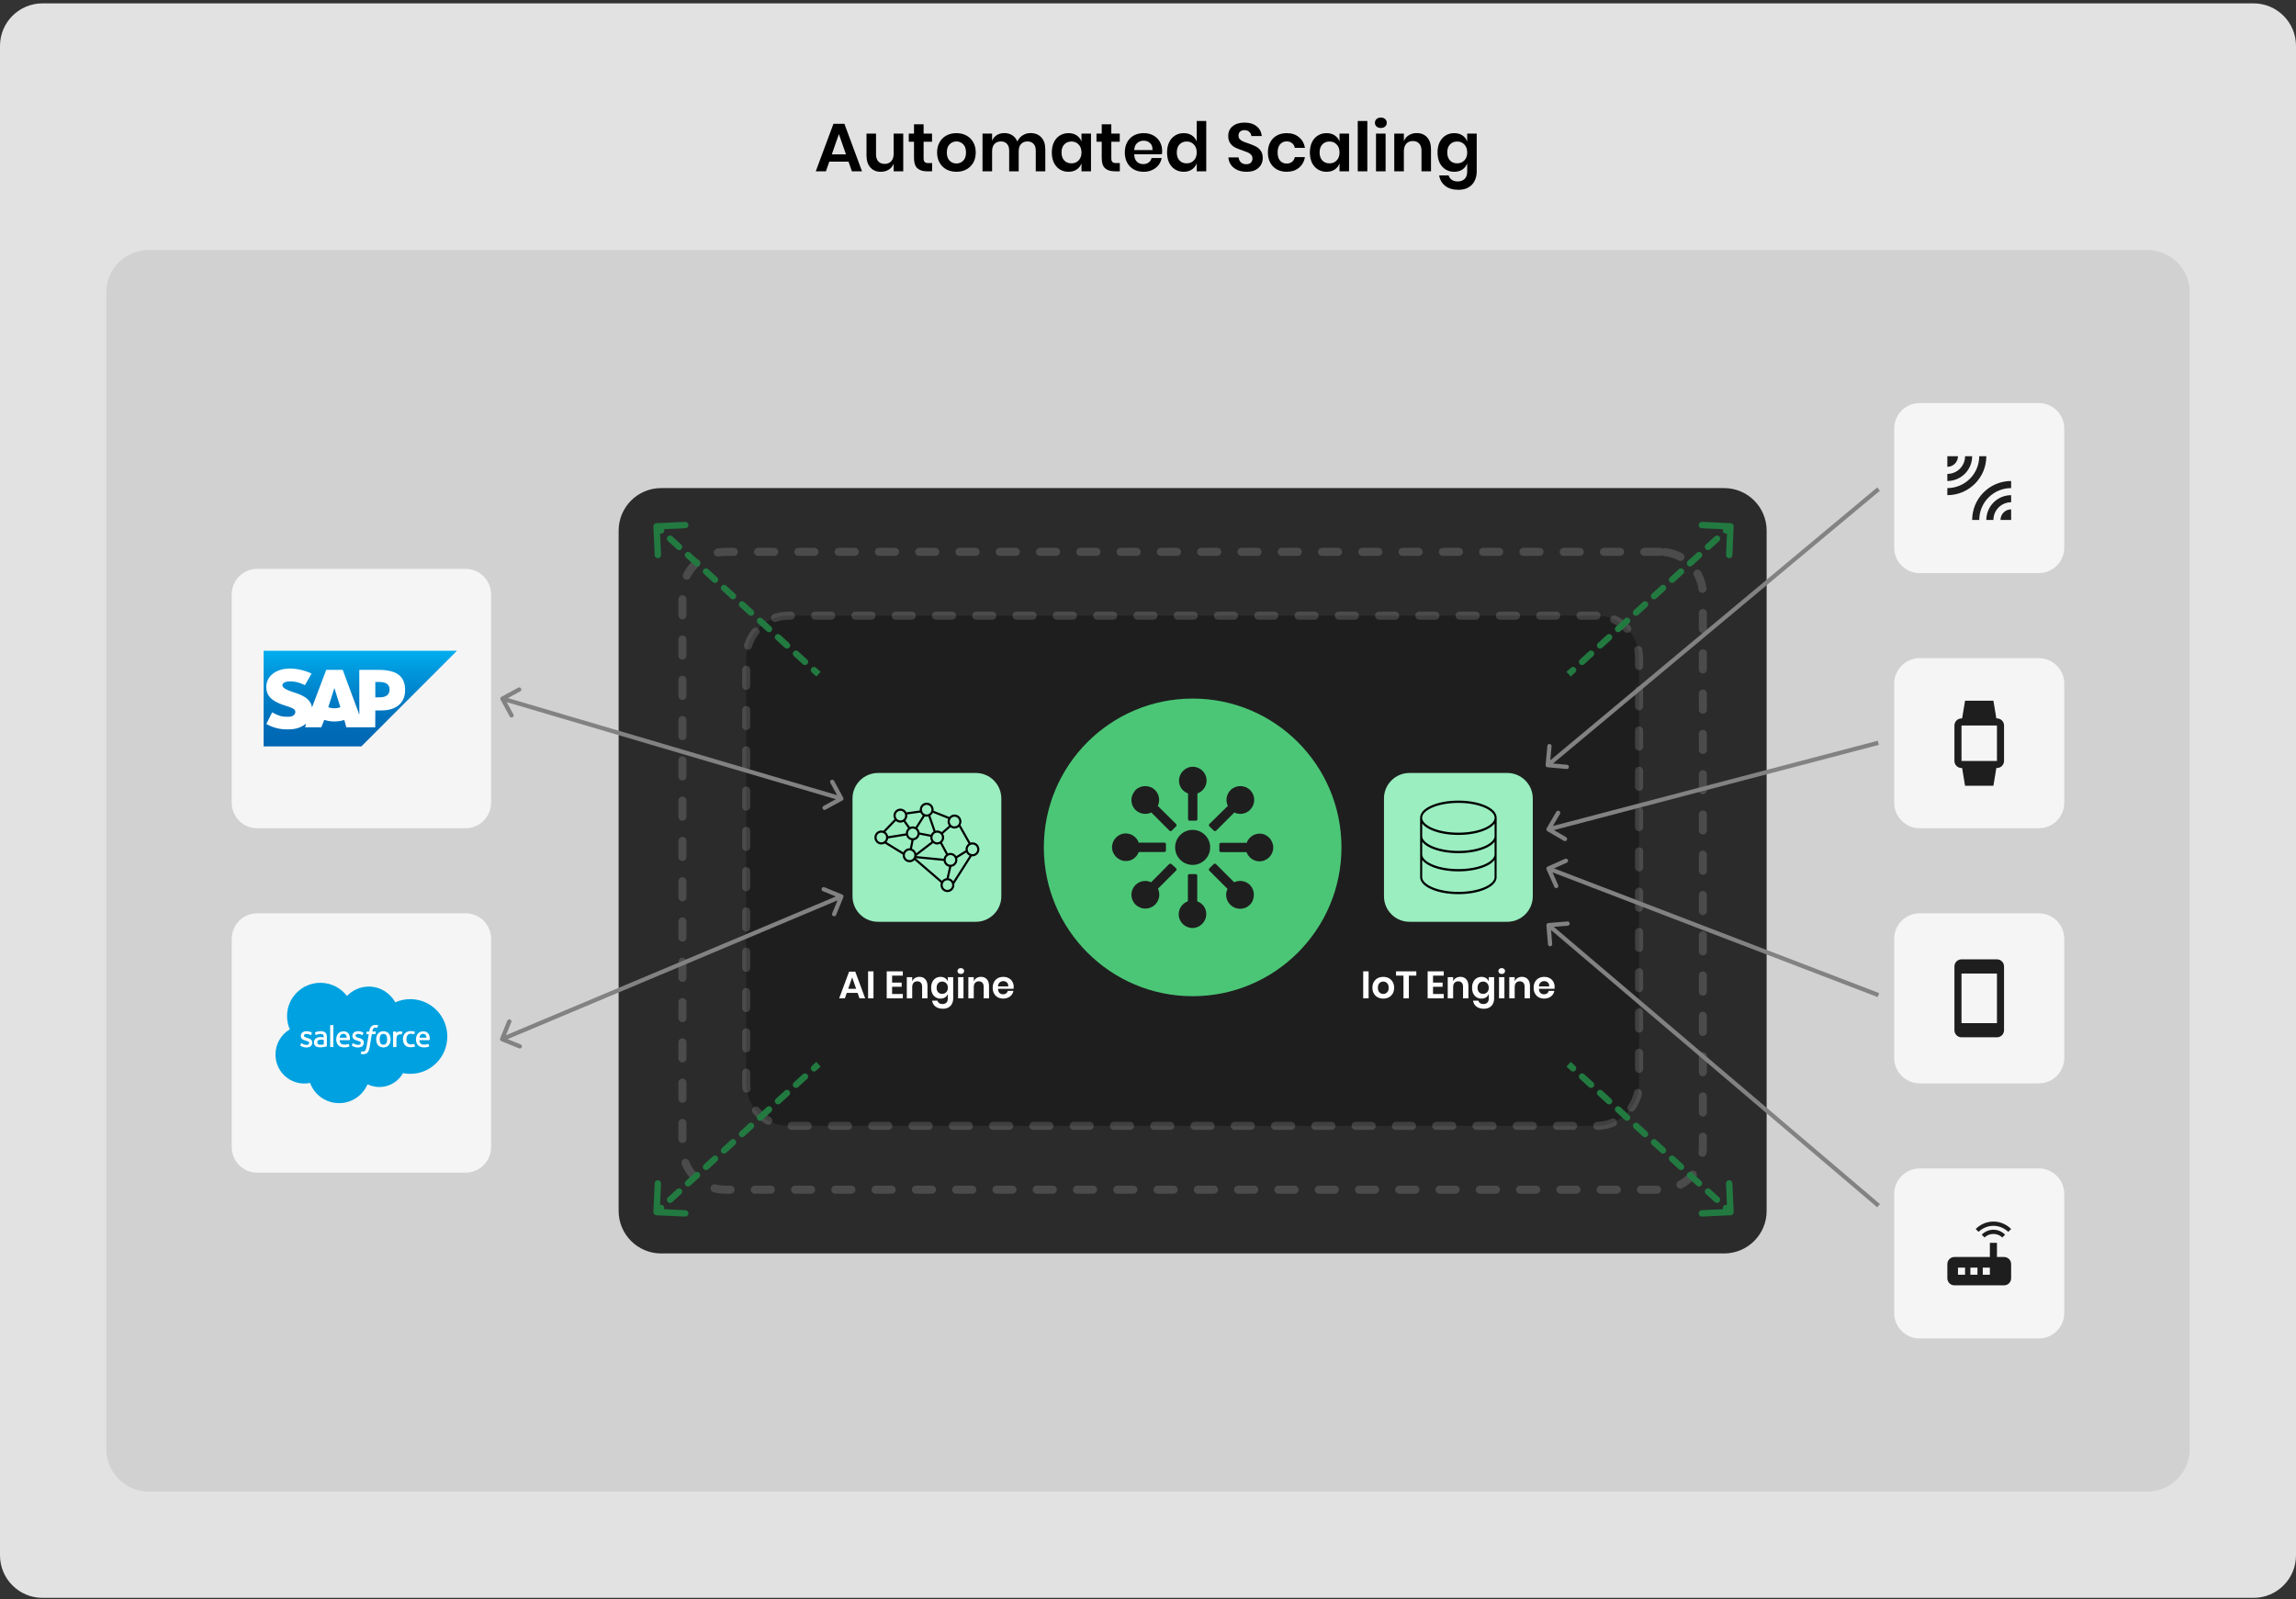 <svg width="570" height="397" viewBox="0 0 570 397" fill="none" xmlns="http://www.w3.org/2000/svg">
<rect x="0" y="0" width="570" height="397" fill="#333333" stroke="none"/>
<g clip-path="url(#clip0_4794_31255)">
<path d="M559.444 0.833H10.556C4.726 0.833 0 5.559 0 11.389V386.111C0 391.941 4.726 396.666 10.556 396.666H559.444C565.276 396.666 570 391.941 570 386.111V11.389C570 5.559 565.276 0.833 559.444 0.833Z" fill="#E2E2E2"/>
<path d="M210.66 40.129H205.88L205.036 42.527H202.52L206.911 30.739H209.63L214.004 42.527H211.488L210.66 40.129ZM210.018 38.322L208.262 33.289L206.505 38.322H210.018ZM224.239 33.171V42.527H221.857V40.636C221.61 41.266 221.199 41.762 220.624 42.122C220.062 42.471 219.408 42.645 218.665 42.645C217.584 42.645 216.723 42.291 216.081 41.581C215.44 40.872 215.119 39.881 215.119 38.609V33.171H217.483V38.339C217.483 39.082 217.675 39.662 218.057 40.078C218.44 40.484 218.958 40.686 219.611 40.686C220.298 40.686 220.844 40.467 221.249 40.028C221.655 39.589 221.857 38.958 221.857 38.136V33.171H224.239ZM231.402 40.484V42.527H230.152C229.105 42.527 228.3 42.274 227.737 41.767C227.185 41.261 226.909 40.416 226.909 39.234V35.181H225.609V33.171H226.909V30.857H229.291V33.171H231.385V35.181H229.291V39.268C229.291 39.718 229.381 40.033 229.561 40.214C229.741 40.394 230.045 40.484 230.473 40.484H231.402ZM237.437 33.053C238.349 33.053 239.165 33.244 239.886 33.627C240.618 34.01 241.192 34.567 241.609 35.299C242.025 36.019 242.234 36.87 242.234 37.849C242.234 38.829 242.025 39.679 241.609 40.399C241.192 41.12 240.618 41.677 239.886 42.071C239.165 42.454 238.349 42.645 237.437 42.645C236.525 42.645 235.703 42.454 234.972 42.071C234.251 41.677 233.682 41.12 233.266 40.399C232.849 39.679 232.641 38.829 232.641 37.849C232.641 36.87 232.849 36.019 233.266 35.299C233.682 34.567 234.251 34.01 234.972 33.627C235.703 33.244 236.525 33.053 237.437 33.053ZM237.437 35.113C236.773 35.113 236.21 35.349 235.748 35.822C235.287 36.284 235.056 36.96 235.056 37.849C235.056 38.739 235.287 39.42 235.748 39.893C236.21 40.354 236.773 40.585 237.437 40.585C238.101 40.585 238.664 40.354 239.126 39.893C239.587 39.42 239.819 38.739 239.819 37.849C239.819 36.96 239.587 36.284 239.126 35.822C238.664 35.349 238.101 35.113 237.437 35.113ZM255.821 33.036C256.959 33.036 257.854 33.39 258.507 34.1C259.171 34.798 259.503 35.794 259.503 37.089V42.527H257.139V37.359C257.139 36.639 256.953 36.087 256.581 35.704C256.221 35.31 255.72 35.113 255.078 35.113C254.414 35.113 253.885 35.321 253.491 35.738C253.097 36.154 252.9 36.763 252.9 37.562V42.527H250.535V37.359C250.535 36.639 250.349 36.087 249.978 35.704C249.618 35.31 249.117 35.113 248.475 35.113C247.811 35.113 247.281 35.321 246.887 35.738C246.493 36.154 246.296 36.763 246.296 37.562V42.527H243.915V33.171H246.296V34.944C246.544 34.336 246.933 33.869 247.461 33.542C248.002 33.205 248.627 33.036 249.336 33.036C250.091 33.036 250.744 33.216 251.295 33.576C251.858 33.937 252.281 34.454 252.562 35.13C252.855 34.488 253.288 33.981 253.862 33.61C254.448 33.227 255.101 33.036 255.821 33.036ZM265.259 33.053C266.047 33.053 266.723 33.238 267.286 33.61C267.848 33.981 268.248 34.483 268.485 35.113V33.171H270.849V42.527H268.485V40.568C268.248 41.199 267.848 41.705 267.286 42.088C266.723 42.46 266.047 42.645 265.259 42.645C264.471 42.645 263.761 42.454 263.131 42.071C262.5 41.688 262.005 41.137 261.645 40.416C261.296 39.684 261.121 38.829 261.121 37.849C261.121 36.87 261.296 36.019 261.645 35.299C262.005 34.567 262.5 34.01 263.131 33.627C263.761 33.244 264.471 33.053 265.259 33.053ZM266.002 35.13C265.259 35.13 264.662 35.372 264.212 35.856C263.761 36.34 263.536 37.005 263.536 37.849C263.536 38.694 263.761 39.358 264.212 39.842C264.662 40.315 265.259 40.551 266.002 40.551C266.723 40.551 267.314 40.309 267.776 39.825C268.248 39.33 268.485 38.671 268.485 37.849C268.485 37.016 268.248 36.357 267.776 35.873C267.314 35.378 266.723 35.13 266.002 35.13ZM278.005 40.484V42.527H276.755C275.708 42.527 274.903 42.274 274.34 41.767C273.788 41.261 273.513 40.416 273.513 39.234V35.181H272.212V33.171H273.513V30.857H275.894V33.171H277.988V35.181H275.894V39.268C275.894 39.718 275.984 40.033 276.164 40.214C276.344 40.394 276.648 40.484 277.076 40.484H278.005ZM288.516 37.494C288.516 37.731 288.488 38.001 288.431 38.305H281.574C281.608 39.138 281.833 39.752 282.25 40.146C282.667 40.54 283.185 40.737 283.804 40.737C284.356 40.737 284.812 40.602 285.172 40.332C285.543 40.062 285.78 39.696 285.881 39.234H288.397C288.274 39.887 288.009 40.472 287.604 40.99C287.198 41.508 286.675 41.914 286.033 42.206C285.403 42.499 284.699 42.645 283.922 42.645C283.01 42.645 282.199 42.454 281.49 42.071C280.781 41.677 280.229 41.12 279.835 40.399C279.441 39.679 279.244 38.829 279.244 37.849C279.244 36.87 279.441 36.019 279.835 35.299C280.229 34.567 280.781 34.01 281.49 33.627C282.199 33.244 283.01 33.053 283.922 33.053C284.846 33.053 285.65 33.244 286.337 33.627C287.035 34.01 287.57 34.539 287.941 35.214C288.325 35.879 288.516 36.639 288.516 37.494ZM286.117 37.258C286.151 36.492 285.949 35.913 285.509 35.518C285.082 35.124 284.553 34.927 283.922 34.927C283.28 34.927 282.74 35.124 282.301 35.518C281.861 35.913 281.62 36.492 281.574 37.258H286.117ZM293.87 33.053C294.658 33.053 295.328 33.238 295.88 33.61C296.442 33.981 296.848 34.483 297.096 35.113V30.029H299.46V42.527H297.096V40.568C296.848 41.199 296.442 41.705 295.88 42.088C295.328 42.46 294.658 42.645 293.87 42.645C293.081 42.645 292.372 42.454 291.742 42.071C291.111 41.688 290.616 41.137 290.256 40.416C289.906 39.684 289.732 38.829 289.732 37.849C289.732 36.87 289.906 36.019 290.256 35.299C290.616 34.567 291.111 34.01 291.742 33.627C292.372 33.244 293.081 33.053 293.87 33.053ZM294.613 35.13C293.87 35.13 293.273 35.372 292.823 35.856C292.372 36.34 292.147 37.005 292.147 37.849C292.147 38.694 292.372 39.358 292.823 39.842C293.273 40.315 293.87 40.551 294.613 40.551C295.334 40.551 295.925 40.309 296.386 39.825C296.859 39.33 297.096 38.671 297.096 37.849C297.096 37.016 296.859 36.357 296.386 35.873C295.925 35.378 295.334 35.13 294.613 35.13ZM313.484 39.268C313.484 39.876 313.332 40.439 313.028 40.957C312.724 41.463 312.274 41.874 311.677 42.19C311.08 42.493 310.354 42.645 309.498 42.645C308.654 42.645 307.899 42.505 307.235 42.223C306.571 41.931 306.036 41.514 305.63 40.974C305.237 40.433 305.011 39.803 304.955 39.082H307.488C307.545 39.566 307.736 39.971 308.062 40.298C308.4 40.613 308.845 40.771 309.397 40.771C309.892 40.771 310.27 40.641 310.528 40.382C310.798 40.112 310.934 39.769 310.934 39.352C310.934 38.981 310.827 38.677 310.613 38.44C310.399 38.193 310.129 37.995 309.802 37.849C309.476 37.703 309.025 37.534 308.451 37.342C307.708 37.095 307.1 36.853 306.627 36.616C306.154 36.368 305.749 36.014 305.411 35.552C305.085 35.09 304.921 34.488 304.921 33.745C304.921 32.721 305.287 31.915 306.019 31.33C306.762 30.733 307.742 30.435 308.958 30.435C310.219 30.435 311.221 30.739 311.964 31.347C312.719 31.955 313.146 32.766 313.247 33.779H310.68C310.613 33.351 310.433 33.002 310.14 32.732C309.847 32.45 309.447 32.309 308.941 32.309C308.502 32.309 308.147 32.428 307.877 32.664C307.606 32.889 307.471 33.221 307.471 33.661C307.471 34.01 307.573 34.302 307.775 34.539C307.99 34.764 308.254 34.95 308.569 35.096C308.896 35.242 309.335 35.406 309.886 35.586C310.652 35.856 311.271 36.109 311.744 36.346C312.229 36.582 312.639 36.937 312.977 37.41C313.315 37.883 313.484 38.502 313.484 39.268ZM319.442 33.053C320.647 33.053 321.649 33.379 322.448 34.032C323.259 34.685 323.765 35.575 323.968 36.701H321.452C321.35 36.205 321.12 35.817 320.759 35.535C320.399 35.242 319.943 35.096 319.391 35.096C318.761 35.096 318.232 35.333 317.804 35.806C317.387 36.267 317.179 36.948 317.179 37.849C317.179 38.75 317.387 39.437 317.804 39.91C318.232 40.371 318.761 40.602 319.391 40.602C319.943 40.602 320.399 40.461 320.759 40.18C321.12 39.887 321.35 39.493 321.452 38.998H323.968C323.765 40.123 323.259 41.013 322.448 41.666C321.649 42.319 320.647 42.645 319.442 42.645C318.53 42.645 317.719 42.454 317.01 42.071C316.301 41.677 315.749 41.12 315.355 40.399C314.961 39.679 314.764 38.829 314.764 37.849C314.764 36.87 314.961 36.019 315.355 35.299C315.749 34.567 316.301 34.01 317.01 33.627C317.719 33.244 318.53 33.053 319.442 33.053ZM329.323 33.053C330.112 33.053 330.788 33.238 331.35 33.61C331.913 33.981 332.313 34.483 332.549 35.113V33.171H334.914V42.527H332.549V40.568C332.313 41.199 331.913 41.705 331.35 42.088C330.788 42.46 330.112 42.645 329.323 42.645C328.535 42.645 327.826 42.454 327.195 42.071C326.565 41.688 326.07 41.137 325.709 40.416C325.36 39.684 325.186 38.829 325.186 37.849C325.186 36.87 325.36 36.019 325.709 35.299C326.07 34.567 326.565 34.01 327.195 33.627C327.826 33.244 328.535 33.053 329.323 33.053ZM330.067 35.13C329.323 35.13 328.727 35.372 328.276 35.856C327.826 36.34 327.601 37.005 327.601 37.849C327.601 38.694 327.826 39.358 328.276 39.842C328.727 40.315 329.323 40.551 330.067 40.551C330.788 40.551 331.379 40.309 331.84 39.825C332.313 39.33 332.549 38.671 332.549 37.849C332.549 37.016 332.313 36.357 331.84 35.873C331.379 35.378 330.788 35.13 330.067 35.13ZM339.452 30.029V42.527H337.07V30.029H339.452ZM341.334 30.485C341.334 30.103 341.469 29.793 341.739 29.557C342.01 29.309 342.364 29.185 342.803 29.185C343.243 29.185 343.597 29.309 343.867 29.557C344.138 29.793 344.273 30.103 344.273 30.485C344.273 30.857 344.138 31.167 343.867 31.414C343.597 31.651 343.243 31.769 342.803 31.769C342.364 31.769 342.01 31.651 341.739 31.414C341.469 31.167 341.334 30.857 341.334 30.485ZM343.986 33.171V42.527H341.604V33.171H343.986ZM351.712 33.036C352.793 33.036 353.654 33.39 354.296 34.1C354.938 34.809 355.258 35.806 355.258 37.089V42.527H352.894V37.359C352.894 36.616 352.702 36.042 352.32 35.637C351.937 35.22 351.414 35.012 350.749 35.012C350.074 35.012 349.533 35.231 349.128 35.67C348.722 36.109 348.52 36.74 348.52 37.562V42.527H346.138V33.171H348.52V35.045C348.767 34.415 349.173 33.925 349.736 33.576C350.31 33.216 350.969 33.036 351.712 33.036ZM361.017 33.053C361.805 33.053 362.481 33.238 363.044 33.61C363.607 33.981 364.006 34.483 364.243 35.113V33.171H366.607V42.561C366.607 43.428 366.433 44.205 366.084 44.892C365.746 45.59 365.233 46.136 364.547 46.53C363.871 46.924 363.05 47.121 362.081 47.121C360.73 47.121 359.638 46.8 358.805 46.158C357.971 45.517 357.465 44.644 357.285 43.541H359.632C359.767 44.014 360.026 44.379 360.409 44.638C360.803 44.909 361.304 45.044 361.912 45.044C362.61 45.044 363.173 44.835 363.601 44.419C364.029 44.014 364.243 43.394 364.243 42.561V40.568C364.006 41.199 363.607 41.705 363.044 42.088C362.481 42.46 361.805 42.645 361.017 42.645C360.229 42.645 359.52 42.454 358.889 42.071C358.258 41.688 357.763 41.137 357.403 40.416C357.054 39.684 356.879 38.829 356.879 37.849C356.879 36.87 357.054 36.019 357.403 35.299C357.763 34.567 358.258 34.01 358.889 33.627C359.52 33.244 360.229 33.053 361.017 33.053ZM361.76 35.13C361.017 35.13 360.42 35.372 359.97 35.856C359.52 36.34 359.294 37.005 359.294 37.849C359.294 38.694 359.52 39.358 359.97 39.842C360.42 40.315 361.017 40.551 361.76 40.551C362.481 40.551 363.072 40.309 363.534 39.825C364.006 39.33 364.243 38.671 364.243 37.849C364.243 37.016 364.006 36.357 363.534 35.873C363.072 35.378 362.481 35.13 361.76 35.13Z" fill="black"/>
<path d="M533.057 62.055H36.946C31.116 62.055 26.391 66.781 26.391 72.611V359.722C26.391 365.552 31.116 370.277 36.946 370.277H533.057C538.889 370.277 543.613 365.552 543.613 359.722V72.611C543.613 66.781 538.889 62.055 533.057 62.055Z" fill="#D1D1D1"/>
<path d="M115.583 141.222H63.861C60.363 141.222 57.527 144.058 57.527 147.555V199.277C57.527 202.775 60.363 205.611 63.861 205.611H115.583C119.08 205.611 121.916 202.775 121.916 199.277V147.555C121.916 144.058 119.08 141.222 115.583 141.222Z" fill="#F5F5F5"/>
<path fill-rule="evenodd" clip-rule="evenodd" d="M65.445 185.291H89.709L113.455 161.541H65.445V185.291Z" fill="url(#paint0_linear_4794_31255)"/>
<path fill-rule="evenodd" clip-rule="evenodd" d="M93.938 166.291H89.196L89.212 177.443L85.083 166.288H80.989L77.465 175.605C77.09 173.234 74.639 172.416 72.711 171.803C71.437 171.394 70.086 170.792 70.1 170.127C70.11 169.582 70.822 169.075 72.238 169.151C73.188 169.202 74.028 169.279 75.697 170.085L77.338 167.224C75.816 166.45 73.711 165.96 71.986 165.959H71.975C69.963 165.959 68.287 166.611 67.249 167.685C66.525 168.434 66.134 169.387 66.118 170.441C66.092 171.892 66.623 172.92 67.74 173.741C68.684 174.433 69.891 174.881 70.954 175.211C72.265 175.617 73.337 175.971 73.323 176.723C73.313 176.998 73.21 177.254 73.012 177.461C72.685 177.799 72.183 177.926 71.489 177.939C70.151 177.968 69.159 177.757 67.578 176.823L66.117 179.72C67.697 180.618 69.374 181.069 71.278 181.069L71.707 181.066C73.365 181.036 74.711 180.638 75.78 179.778C75.841 179.729 75.896 179.68 75.953 179.629L75.774 180.554L79.775 180.541L80.492 178.704C81.247 178.961 82.105 179.104 83.016 179.104C83.904 179.104 84.739 178.969 85.479 178.726L85.98 180.541L93.157 180.548L93.175 176.359H94.702C98.394 176.359 100.576 174.48 100.576 171.329C100.575 167.82 98.454 166.291 93.938 166.291ZM83.016 175.824C82.465 175.824 81.947 175.728 81.502 175.559L82.999 170.833H83.028L84.501 175.572C84.057 175.731 83.552 175.824 83.016 175.824H83.016ZM94.216 173.109H93.174V169.3H94.216C95.604 169.3 96.713 169.762 96.713 171.18C96.711 172.647 95.604 173.109 94.216 173.109" fill="white"/>
<path d="M115.583 226.722H63.861C60.363 226.722 57.527 229.558 57.527 233.055V284.777C57.527 288.275 60.363 291.111 63.861 291.111H115.583C119.08 291.111 121.916 288.275 121.916 284.777V233.055C121.916 229.558 119.08 226.722 115.583 226.722Z" fill="#F5F5F5"/>
<path d="M86.135 247.246C87.514 245.818 89.434 244.915 91.551 244.915C94.375 244.915 96.82 246.491 98.133 248.822C99.266 248.313 100.53 248.034 101.86 248.034C106.948 248.034 111.051 252.187 111.051 257.308C111.051 262.429 106.932 266.582 101.86 266.582C101.236 266.582 100.628 266.516 100.054 266.401C98.905 268.453 96.705 269.848 94.178 269.848C93.127 269.848 92.126 269.602 91.239 269.175C90.074 271.917 87.35 273.854 84.181 273.854C80.882 273.854 78.058 271.769 76.975 268.831C76.499 268.929 76.007 268.978 75.515 268.978C71.575 268.978 68.391 265.761 68.391 261.773C68.391 259.113 69.819 256.783 71.953 255.535C71.509 254.534 71.263 253.417 71.263 252.236C71.247 247.689 74.972 243.979 79.536 243.979C82.228 243.979 84.624 245.26 86.135 247.246Z" fill="#00A1E0"/>
<path d="M74.565 259.475L74.746 258.999C74.778 258.916 74.827 258.95 74.86 258.966C74.91 258.999 74.942 259.015 75.008 259.064C75.517 259.392 75.993 259.392 76.14 259.392C76.518 259.392 76.764 259.196 76.764 258.916V258.9C76.764 258.604 76.403 258.49 75.976 258.358L75.878 258.326C75.303 258.162 74.68 257.915 74.68 257.193V257.177C74.68 256.487 75.238 255.995 76.042 255.995H76.124C76.6 255.995 77.043 256.126 77.372 256.339C77.404 256.356 77.437 256.389 77.421 256.438C77.404 256.487 77.257 256.865 77.24 256.914C77.208 256.996 77.125 256.947 77.125 256.947C76.83 256.783 76.387 256.667 76.009 256.667C75.664 256.667 75.451 256.849 75.451 257.094V257.111C75.451 257.39 75.829 257.521 76.255 257.653L76.337 257.669C76.912 257.85 77.519 258.096 77.519 258.802V258.818C77.519 259.573 76.978 260.033 76.108 260.033C75.681 260.033 75.271 259.967 74.827 259.737C74.746 259.688 74.663 259.655 74.581 259.589C74.565 259.557 74.532 259.54 74.565 259.475ZM87.368 259.475L87.548 258.999C87.582 258.916 87.647 258.95 87.663 258.966C87.713 258.999 87.746 259.015 87.811 259.064C88.32 259.392 88.796 259.392 88.944 259.392C89.321 259.392 89.568 259.196 89.568 258.916V258.9C89.568 258.604 89.207 258.49 88.78 258.358L88.681 258.326C88.107 258.162 87.483 257.915 87.483 257.193V257.177C87.483 256.487 88.041 255.995 88.845 255.995H88.927C89.403 255.995 89.847 256.126 90.175 256.339C90.208 256.356 90.24 256.389 90.224 256.438C90.208 256.487 90.06 256.865 90.044 256.914C90.011 256.996 89.929 256.947 89.929 256.947C89.633 256.783 89.19 256.667 88.812 256.667C88.468 256.667 88.254 256.849 88.254 257.094V257.111C88.254 257.39 88.632 257.521 89.059 257.653L89.141 257.669C89.715 257.85 90.322 258.096 90.322 258.802V258.818C90.322 259.573 89.781 260.033 88.911 260.033C88.484 260.033 88.074 259.967 87.631 259.737C87.548 259.688 87.466 259.655 87.384 259.589C87.384 259.557 87.352 259.54 87.368 259.475ZM96.856 257.226C96.921 257.472 96.97 257.735 96.97 258.014C96.97 258.293 96.938 258.555 96.856 258.802C96.79 259.048 96.675 259.261 96.527 259.442C96.38 259.623 96.183 259.77 95.969 259.868C95.74 259.967 95.477 260.016 95.181 260.016C94.886 260.016 94.623 259.967 94.394 259.868C94.163 259.77 93.983 259.623 93.835 259.442C93.688 259.261 93.572 259.048 93.507 258.802C93.442 258.555 93.392 258.293 93.392 258.014C93.392 257.735 93.425 257.472 93.507 257.226C93.572 256.979 93.688 256.766 93.835 256.586C93.983 256.405 94.18 256.257 94.394 256.159C94.623 256.061 94.886 255.995 95.181 255.995C95.477 255.995 95.74 256.044 95.969 256.159C96.199 256.257 96.38 256.405 96.527 256.586C96.675 256.766 96.79 256.979 96.856 257.226ZM96.117 257.997C96.117 257.571 96.035 257.242 95.887 257.013C95.74 256.783 95.493 256.667 95.181 256.667C94.853 256.667 94.623 256.783 94.475 257.013C94.328 257.242 94.246 257.571 94.246 257.997C94.246 258.424 94.328 258.752 94.475 258.999C94.623 259.228 94.853 259.343 95.181 259.343C95.509 259.343 95.74 259.228 95.887 258.999C96.051 258.769 96.117 258.424 96.117 257.997ZM102.863 259.228L103.044 259.721C103.06 259.787 103.011 259.803 103.011 259.803C102.732 259.918 102.354 259.984 101.977 259.984C101.337 259.984 100.86 259.803 100.532 259.442C100.204 259.08 100.04 258.588 100.04 257.981C100.04 257.702 100.073 257.439 100.155 257.193C100.237 256.947 100.352 256.733 100.516 256.553C100.68 256.372 100.877 256.225 101.107 256.126C101.337 256.028 101.616 255.962 101.928 255.962C102.141 255.962 102.321 255.978 102.469 255.995C102.633 256.028 102.863 256.077 102.962 256.126C102.978 256.126 103.028 256.159 103.011 256.208C102.945 256.405 102.896 256.537 102.83 256.701C102.797 256.783 102.748 256.75 102.748 256.75C102.502 256.667 102.272 256.635 101.977 256.635C101.616 256.635 101.337 256.75 101.172 256.996C100.992 257.226 100.894 257.538 100.894 257.964C100.894 258.424 101.008 258.752 101.205 258.966C101.403 259.179 101.681 259.278 102.043 259.278C102.19 259.278 102.321 259.261 102.436 259.245C102.551 259.228 102.666 259.196 102.781 259.146C102.765 259.179 102.83 259.163 102.863 259.228ZM106.59 257.078C106.754 257.636 106.671 258.112 106.655 258.145C106.655 258.211 106.59 258.211 106.59 258.211H104.111C104.127 258.588 104.209 258.851 104.406 259.031C104.587 259.212 104.866 259.327 105.26 259.327C105.851 259.327 106.097 259.212 106.278 259.146C106.278 259.146 106.343 259.13 106.376 259.196L106.54 259.655C106.573 259.737 106.54 259.753 106.524 259.77C106.376 259.852 105.998 260.016 105.276 260.016C104.931 260.016 104.619 259.967 104.373 259.868C104.127 259.77 103.914 259.639 103.75 259.458C103.585 259.278 103.47 259.064 103.389 258.835C103.306 258.588 103.273 258.326 103.273 258.047C103.273 257.767 103.306 257.505 103.389 257.259C103.454 257.013 103.569 256.799 103.717 256.618C103.865 256.438 104.061 256.29 104.291 256.192C104.521 256.077 104.8 256.028 105.112 256.028C105.375 256.028 105.621 256.077 105.818 256.175C105.966 256.241 106.13 256.356 106.294 256.537C106.376 256.602 106.524 256.849 106.59 257.078ZM104.127 257.603H105.883C105.867 257.374 105.818 257.177 105.719 257.013C105.571 256.783 105.358 256.651 105.03 256.651C104.702 256.651 104.472 256.783 104.324 257.013C104.226 257.16 104.177 257.357 104.127 257.603ZM86.777 257.078C86.941 257.636 86.859 258.112 86.859 258.145C86.859 258.211 86.794 258.211 86.794 258.211H84.315C84.332 258.588 84.413 258.851 84.61 259.031C84.791 259.212 85.07 259.327 85.464 259.327C86.055 259.327 86.301 259.212 86.482 259.146C86.482 259.146 86.547 259.13 86.58 259.196L86.744 259.655C86.777 259.737 86.744 259.753 86.728 259.77C86.58 259.852 86.203 260.016 85.481 260.016C85.136 260.016 84.824 259.967 84.578 259.868C84.332 259.77 84.118 259.639 83.954 259.458C83.79 259.278 83.675 259.064 83.593 258.835C83.511 258.588 83.478 258.326 83.478 258.047C83.478 257.767 83.511 257.505 83.593 257.259C83.659 257.013 83.773 256.799 83.921 256.618C84.069 256.438 84.266 256.29 84.496 256.192C84.725 256.077 85.004 256.028 85.316 256.028C85.579 256.028 85.825 256.077 86.022 256.175C86.17 256.241 86.334 256.356 86.498 256.537C86.564 256.602 86.728 256.849 86.777 257.078ZM84.315 257.603H86.088C86.071 257.374 86.022 257.177 85.923 257.013C85.776 256.783 85.562 256.651 85.234 256.651C84.906 256.651 84.676 256.783 84.528 257.013C84.413 257.16 84.364 257.357 84.315 257.603ZM79.965 257.472C79.965 257.472 80.162 257.489 80.375 257.521V257.423C80.375 257.094 80.31 256.93 80.178 256.832C80.047 256.733 79.834 256.667 79.571 256.667C79.571 256.667 78.964 256.667 78.488 256.914C78.472 256.93 78.455 256.93 78.455 256.93C78.455 256.93 78.389 256.947 78.373 256.898L78.192 256.422C78.16 256.356 78.209 256.323 78.209 256.323C78.438 256.142 78.964 256.044 78.964 256.044C79.144 256.011 79.44 255.978 79.621 255.978C80.113 255.978 80.49 256.093 80.753 256.323C81.016 256.553 81.147 256.914 81.147 257.423V259.688C81.147 259.688 81.147 259.753 81.098 259.77C81.098 259.77 80.999 259.803 80.917 259.819C80.835 259.836 80.54 259.901 80.293 259.934C80.047 259.984 79.801 260 79.538 260C79.292 260 79.079 259.984 78.882 259.934C78.685 259.885 78.521 259.819 78.373 259.721C78.242 259.623 78.126 259.491 78.045 259.327C77.962 259.179 77.93 258.982 77.93 258.769C77.93 258.555 77.979 258.358 78.061 258.194C78.143 258.03 78.274 257.899 78.422 257.784C78.57 257.669 78.75 257.603 78.931 257.538C79.128 257.489 79.325 257.455 79.538 257.455C79.735 257.472 79.867 257.472 79.965 257.472ZM78.98 259.212C78.98 259.212 79.21 259.392 79.702 259.36C80.063 259.343 80.375 259.278 80.375 259.278V258.145C80.375 258.145 80.063 258.096 79.702 258.096C79.194 258.096 78.98 258.276 78.98 258.276C78.833 258.375 78.767 258.539 78.767 258.752C78.767 258.884 78.8 258.999 78.849 259.08C78.865 259.114 78.882 259.146 78.98 259.212ZM99.908 256.208C99.892 256.274 99.761 256.618 99.728 256.733C99.712 256.783 99.679 256.799 99.63 256.799C99.63 256.799 99.482 256.766 99.35 256.766C99.269 256.766 99.137 256.783 99.022 256.815C98.907 256.849 98.809 256.914 98.71 256.996C98.612 257.078 98.546 257.21 98.497 257.357C98.448 257.505 98.415 257.751 98.415 258.014V259.852C98.415 259.901 98.382 259.934 98.333 259.934H97.676C97.627 259.934 97.594 259.901 97.594 259.852V256.159C97.594 256.11 97.627 256.077 97.66 256.077H98.3C98.349 256.077 98.366 256.11 98.366 256.159V256.454C98.464 256.323 98.629 256.208 98.776 256.142C98.924 256.077 99.105 256.028 99.416 256.044C99.58 256.061 99.794 256.093 99.827 256.11C99.892 256.126 99.925 256.142 99.908 256.208ZM93.819 254.501C93.835 254.501 93.884 254.534 93.868 254.583L93.671 255.108C93.655 255.141 93.638 255.174 93.556 255.141C93.54 255.141 93.507 255.125 93.425 255.108C93.376 255.092 93.294 255.092 93.228 255.092C93.13 255.092 93.047 255.108 92.966 255.125C92.883 255.141 92.818 255.19 92.752 255.256C92.686 255.322 92.621 255.404 92.571 255.519C92.473 255.781 92.44 256.061 92.44 256.077H93.228C93.294 256.077 93.31 256.11 93.31 256.159L93.211 256.667C93.195 256.75 93.13 256.733 93.13 256.733H92.309L91.783 259.901C91.718 260.229 91.652 260.509 91.57 260.739C91.488 260.968 91.389 261.132 91.242 261.297C91.11 261.444 90.963 261.559 90.782 261.609C90.618 261.674 90.405 261.707 90.175 261.707C90.06 261.707 89.945 261.707 89.814 261.674C89.715 261.658 89.666 261.641 89.584 261.609C89.551 261.592 89.535 261.559 89.551 261.51C89.568 261.461 89.715 261.067 89.732 261.001C89.764 260.936 89.814 260.968 89.814 260.968C89.863 260.985 89.896 261.001 89.945 261.017C90.011 261.034 90.076 261.034 90.142 261.034C90.257 261.034 90.356 261.017 90.437 260.985C90.536 260.952 90.602 260.886 90.668 260.804C90.733 260.722 90.782 260.607 90.848 260.46C90.897 260.312 90.946 260.099 90.996 259.852L91.554 256.75H91.012C90.946 256.75 90.93 256.717 90.93 256.667L91.028 256.159C91.045 256.077 91.11 256.093 91.11 256.093H91.669L91.701 255.929C91.783 255.437 91.947 255.059 92.194 254.813C92.44 254.567 92.801 254.436 93.244 254.436C93.376 254.436 93.491 254.452 93.589 254.468C93.655 254.452 93.737 254.468 93.819 254.501ZM82.756 259.836C82.756 259.885 82.723 259.918 82.69 259.918H82.034C81.984 259.918 81.968 259.885 81.968 259.836V254.567C81.968 254.534 82 254.485 82.034 254.485H82.69C82.739 254.485 82.756 254.517 82.756 254.567V259.836Z" fill="white"/>
<path d="M428.026 121.166H164.138C158.308 121.166 153.582 125.892 153.582 131.722V300.611C153.582 306.441 158.308 311.166 164.138 311.166H428.026C433.856 311.166 438.582 306.441 438.582 300.611V131.722C438.582 125.892 433.856 121.166 428.026 121.166Z" fill="#2B2B2B"/>
<path d="M412.196 137H179.974C174.144 137 169.418 141.725 169.418 147.555V284.777C169.418 290.607 174.144 295.333 179.974 295.333H412.196C418.026 295.333 422.751 290.607 422.751 284.777V147.555C422.751 141.725 418.026 137 412.196 137Z" fill="#2B2B2B"/>
<path d="M396.361 152.833H195.806C189.976 152.833 185.25 157.559 185.25 163.389V268.944C185.25 274.774 189.976 279.5 195.806 279.5H396.361C402.191 279.5 406.917 274.774 406.917 268.944V163.389C406.917 157.559 402.191 152.833 396.361 152.833Z" fill="#1E1E1E"/>
<path d="M242.252 191.889H217.974C214.476 191.889 211.641 194.724 211.641 198.222V222.5C211.641 225.997 214.476 228.833 217.974 228.833H242.252C245.749 228.833 248.585 225.997 248.585 222.5V198.222C248.585 194.724 245.749 191.889 242.252 191.889Z" fill="#9AEEC0"/>
<path d="M241.424 209.108C241.25 209.108 241.085 209.142 240.927 209.191L238.442 204.812C238.589 204.556 238.68 204.262 238.68 203.944C238.68 202.985 237.911 202.206 236.965 202.206C236.446 202.206 235.986 202.445 235.672 202.816L231.75 201.255C231.762 201.172 231.776 201.088 231.776 201.003C231.776 200.043 231.007 199.264 230.06 199.264C229.115 199.264 228.346 200.044 228.346 201.003C228.346 201.068 228.358 201.13 228.365 201.194L225.042 201.668C224.755 201.117 224.189 200.735 223.532 200.735C222.586 200.735 221.817 201.515 221.817 202.473C221.817 202.801 221.912 203.106 222.07 203.368L219.303 206.25C219.142 206.2 218.976 206.165 218.801 206.165C217.855 206.165 217.086 206.946 217.086 207.904C217.086 208.862 217.855 209.642 218.801 209.642C219.114 209.642 219.404 209.551 219.657 209.401L224.118 212.138C224.111 212.196 224.1 212.256 224.1 212.316C224.1 213.275 224.869 214.055 225.814 214.055C226.299 214.055 226.736 213.847 227.048 213.518L233.593 219.157C233.534 219.335 233.494 219.522 233.494 219.72C233.494 220.678 234.262 221.458 235.209 221.458C236.154 221.458 236.923 220.678 236.923 219.72C236.923 219.613 236.911 219.509 236.892 219.408L241.25 212.566C241.308 212.572 241.365 212.583 241.424 212.583C242.371 212.583 243.14 211.804 243.14 210.845C243.139 209.888 242.37 209.108 241.424 209.108ZM239.71 210.846C239.71 210.931 239.722 211.013 239.734 211.095L237.402 212.534C237.097 212.053 236.566 211.73 235.961 211.73C235.733 211.73 235.515 211.778 235.316 211.86L233.86 209.152C234.183 208.835 234.387 208.393 234.387 207.903C234.387 207.561 234.286 207.244 234.116 206.975L235.965 205.352C236.247 205.559 236.592 205.683 236.965 205.683C237.394 205.683 237.782 205.517 238.082 205.252L240.447 209.42C240.002 209.735 239.71 210.256 239.71 210.846ZM235.96 214.673C235.305 214.673 234.773 214.133 234.773 213.47C234.773 212.807 235.305 212.267 235.96 212.267C236.614 212.267 237.147 212.807 237.147 213.47C237.147 214.133 236.614 214.673 235.96 214.673ZM234.274 213.179L227.509 212.514C227.511 212.496 227.513 212.48 227.514 212.461L231.648 209.29C231.935 209.508 232.287 209.642 232.672 209.642C232.943 209.642 233.195 209.572 233.424 209.458L234.866 212.142C234.561 212.402 234.344 212.762 234.274 213.179ZM226.598 205.684C227.252 205.684 227.785 206.224 227.785 206.886C227.785 207.55 227.252 208.09 226.598 208.09C225.944 208.09 225.411 207.55 225.411 206.886C225.411 206.224 225.944 205.684 226.598 205.684ZM230.06 202.742C230.203 202.742 230.341 202.719 230.474 202.685L231.771 206.432C231.48 206.615 231.246 206.881 231.105 207.202L228.289 206.662C228.234 206.239 228.032 205.867 227.732 205.595L229.591 202.668C229.742 202.711 229.897 202.742 230.06 202.742ZM233.859 207.904C233.859 208.567 233.326 209.107 232.672 209.107C232.018 209.107 231.485 208.567 231.485 207.904C231.485 207.241 232.018 206.701 232.672 206.701C233.326 206.701 233.859 207.241 233.859 207.904ZM226.818 208.603C227.555 208.505 228.147 207.938 228.281 207.204L230.975 207.72C230.968 207.782 230.956 207.842 230.956 207.905C230.956 208.277 231.076 208.622 231.274 208.905L227.453 211.837C227.301 211.306 226.91 210.881 226.402 210.691L226.818 208.603ZM236.964 202.742C237.619 202.742 238.151 203.282 238.151 203.945C238.151 204.609 237.619 205.148 236.964 205.148C236.31 205.148 235.777 204.609 235.777 203.945C235.777 203.282 236.31 202.742 236.964 202.742ZM231.593 201.767L235.383 203.276C235.299 203.482 235.25 203.708 235.25 203.945C235.25 204.331 235.379 204.685 235.591 204.974L233.765 206.575C233.468 206.323 233.09 206.165 232.673 206.165C232.53 206.165 232.393 206.188 232.26 206.222L230.963 202.475C231.232 202.304 231.45 202.059 231.593 201.767ZM230.06 199.8C230.714 199.8 231.246 200.34 231.246 201.004C231.246 201.667 230.714 202.207 230.06 202.207C229.405 202.207 228.872 201.667 228.872 201.004C228.872 200.34 229.405 199.8 230.06 199.8ZM228.499 201.716C228.632 202.013 228.841 202.267 229.105 202.446L227.292 205.3C227.078 205.204 226.844 205.148 226.596 205.148C226.345 205.148 226.108 205.207 225.892 205.305L224.752 203.69C225.056 203.376 225.245 202.947 225.245 202.474C225.245 202.374 225.232 202.279 225.216 202.183L228.499 201.716ZM223.531 201.271C224.185 201.271 224.718 201.811 224.718 202.475C224.718 203.138 224.185 203.678 223.531 203.678C222.876 203.678 222.344 203.138 222.344 202.475C222.344 201.811 222.876 201.271 223.531 201.271ZM222.411 203.78C222.712 204.046 223.101 204.213 223.531 204.213C223.819 204.213 224.087 204.134 224.326 204.005L225.453 205.602C225.107 205.92 224.884 206.373 224.883 206.884L220.483 207.596C220.404 207.146 220.152 206.758 219.8 206.499L222.411 203.78ZM217.612 207.905C217.612 207.241 218.145 206.701 218.799 206.701C219.454 206.701 219.986 207.241 219.986 207.905C219.986 208.568 219.454 209.108 218.799 209.108C218.145 209.108 217.612 208.568 217.612 207.905ZM224.256 211.599L220.087 209.041C220.302 208.791 220.446 208.481 220.492 208.137L224.972 207.413C225.161 208.015 225.66 208.476 226.281 208.594L225.884 210.588C225.86 210.587 225.838 210.58 225.813 210.58C225.121 210.579 224.526 210.999 224.256 211.599ZM225.813 213.52C225.158 213.52 224.626 212.981 224.626 212.317C224.626 211.654 225.158 211.114 225.813 211.114C226.467 211.114 226.999 211.654 226.999 212.317C227 212.981 226.468 213.52 225.813 213.52ZM227.349 213.076C227.355 213.063 227.363 213.05 227.37 213.038L234.27 213.716C234.373 214.449 234.923 215.037 235.636 215.176L234.992 218.004C234.524 218.065 234.118 218.312 233.846 218.675L227.349 213.076ZM235.207 220.924C234.553 220.924 234.02 220.383 234.02 219.72C234.02 219.056 234.553 218.517 235.207 218.517C235.861 218.517 236.394 219.056 236.394 219.72C236.394 220.383 235.863 220.924 235.207 220.924ZM236.654 218.796C236.405 218.398 236.005 218.108 235.532 218.015L236.175 215.186C237.019 215.078 237.675 214.353 237.675 213.47C237.675 213.317 237.649 213.172 237.613 213.031L239.897 211.62C240.072 211.974 240.358 212.258 240.713 212.424L236.654 218.796ZM241.424 212.049C240.769 212.049 240.237 211.509 240.237 210.846C240.237 210.183 240.769 209.642 241.424 209.642C242.078 209.642 242.611 210.183 242.611 210.846C242.611 211.51 242.078 212.049 241.424 212.049Z" fill="black"/>
<path d="M333.03 210.361C333.03 189.957 316.489 173.416 296.085 173.416C275.681 173.416 259.141 189.957 259.141 210.361C259.141 230.765 275.681 247.305 296.085 247.305C316.489 247.305 333.03 230.765 333.03 210.361Z" fill="#4BC676"/>
<path d="M296.083 214.71C298.485 214.71 300.432 212.763 300.432 210.361C300.432 207.959 298.485 206.012 296.083 206.012C293.681 206.012 291.734 207.959 291.734 210.361C291.734 212.763 293.681 214.71 296.083 214.71Z" fill="#1E1E1E"/>
<path d="M294.942 196.976V203.352C294.942 203.563 295.111 203.732 295.322 203.732H296.885C297.096 203.732 297.265 203.563 297.265 203.352V196.976C298.573 196.512 299.545 195.245 299.545 193.767C299.545 191.867 297.982 190.347 296.125 190.347C294.267 190.347 292.705 191.91 292.705 193.767C292.662 195.245 293.591 196.47 294.942 196.976Z" fill="#1E1E1E"/>
<path d="M284.345 202.043C284.852 202.043 285.358 201.916 285.823 201.705L290.341 206.223C290.467 206.35 290.721 206.35 290.889 206.223L291.987 205.125C292.114 204.999 292.114 204.745 291.987 204.576L287.427 200.059C287.638 199.594 287.765 199.13 287.765 198.581C287.765 197.652 287.427 196.807 286.752 196.132C285.443 194.823 283.205 194.823 281.896 196.132C281.263 196.85 280.883 197.694 280.883 198.623C280.883 199.552 281.221 200.396 281.896 201.072C282.572 201.705 283.416 202.043 284.345 202.043Z" fill="#1E1E1E"/>
<path d="M282.699 211.501H289.075C289.286 211.501 289.455 211.332 289.455 211.121V209.559C289.455 209.347 289.286 209.179 289.075 209.179H282.699C282.235 207.87 280.968 206.899 279.49 206.899C277.59 206.899 276.07 208.461 276.07 210.319C276.07 212.176 277.633 213.739 279.49 213.739C280.968 213.781 282.193 212.852 282.699 211.501Z" fill="#1E1E1E"/>
<path d="M290.805 214.499C290.678 214.372 290.425 214.372 290.256 214.499L285.781 219.016C284.514 218.425 282.952 218.636 281.896 219.692C280.545 221.043 280.545 223.196 281.896 224.547C282.572 225.223 283.458 225.561 284.345 225.561C285.232 225.561 286.118 225.223 286.794 224.547C287.427 223.914 287.807 223.027 287.807 222.099C287.807 221.592 287.681 221.085 287.469 220.621L291.987 216.103C292.114 215.976 292.114 215.723 291.987 215.554L290.805 214.499Z" fill="#1E1E1E"/>
<path d="M297.223 223.746V217.37C297.223 217.159 297.054 216.99 296.843 216.99H295.281C295.07 216.99 294.901 217.159 294.901 217.37V223.746C293.592 224.21 292.621 225.477 292.621 226.955C292.621 228.855 294.183 230.375 296.041 230.375C297.899 230.375 299.461 228.812 299.461 226.955C299.503 225.477 298.574 224.252 297.223 223.746Z" fill="#1E1E1E"/>
<path d="M306.384 219.016L301.867 214.499C301.74 214.372 301.487 214.372 301.318 214.499L300.22 215.596C300.093 215.723 300.093 215.976 300.22 216.145L304.738 220.663C304.527 221.127 304.4 221.592 304.4 222.141C304.4 223.07 304.738 223.914 305.413 224.59C306.089 225.265 306.933 225.603 307.862 225.603C308.791 225.603 309.636 225.265 310.311 224.59C310.987 223.914 311.282 223.027 311.282 222.099C311.282 221.17 310.944 220.325 310.269 219.65C309.213 218.636 307.651 218.425 306.384 219.016Z" fill="#1E1E1E"/>
<path d="M312.718 206.941C311.24 206.941 309.973 207.912 309.509 209.221H303.091C302.88 209.221 302.711 209.39 302.711 209.601V211.164C302.711 211.375 302.88 211.544 303.091 211.544H309.466C309.931 212.852 311.198 213.824 312.675 213.824C314.575 213.824 316.095 212.261 316.095 210.404C316.095 208.546 314.575 206.941 312.718 206.941Z" fill="#1E1E1E"/>
<path d="M301.36 206.223C301.487 206.35 301.74 206.35 301.909 206.223L306.427 201.705C306.891 201.916 307.356 202.043 307.904 202.043C308.833 202.043 309.678 201.705 310.353 201.03C310.987 200.396 311.367 199.51 311.367 198.581C311.367 197.652 311.029 196.807 310.353 196.132C309.044 194.823 306.807 194.823 305.498 196.132C304.864 196.765 304.484 197.652 304.484 198.581C304.484 199.087 304.611 199.594 304.822 200.059L300.22 204.576C300.093 204.703 300.093 204.956 300.22 205.125L301.36 206.223Z" fill="#1E1E1E"/>
<path d="M374.193 191.889H349.915C346.418 191.889 343.582 194.724 343.582 198.222V222.5C343.582 225.997 346.418 228.833 349.915 228.833H374.193C377.691 228.833 380.526 225.997 380.526 222.5V216.43V210.361V204.291V198.222C380.526 194.724 377.691 191.889 374.193 191.889Z" fill="#9AEEC0"/>
<path d="M362.055 198.75C359.475 198.75 357.139 199.198 355.426 199.935C354.569 200.303 353.867 200.741 353.365 201.251C352.863 201.761 352.555 202.361 352.555 203.011C352.555 203.099 352.571 217.605 352.571 217.605C352.56 217.639 352.579 218.111 352.606 218.161C352.712 218.638 352.982 219.08 353.365 219.47C353.867 219.98 354.569 220.42 355.426 220.789C357.139 221.525 359.475 221.972 362.055 221.972C364.634 221.972 366.97 221.525 368.684 220.789C369.54 220.42 370.243 219.98 370.745 219.47C371.128 219.08 371.397 218.638 371.503 218.161C371.53 218.111 371.549 217.643 371.538 217.611C371.538 217.611 371.555 203.098 371.555 203.011C371.555 202.361 371.246 201.761 370.745 201.251C370.243 200.741 369.54 200.303 368.684 199.935C366.97 199.198 364.634 198.75 362.055 198.75ZM362.055 199.315C364.583 199.315 366.872 199.76 368.507 200.463C369.324 200.814 369.977 201.231 370.411 201.673C370.845 202.115 371.056 202.562 371.056 203.011C371.056 203.46 370.845 203.908 370.411 204.35C369.977 204.792 369.324 205.209 368.507 205.56C366.872 206.263 364.583 206.706 362.055 206.706C359.526 206.706 357.237 206.263 355.603 205.56C354.786 205.209 354.133 204.792 353.698 204.35C353.264 203.908 353.053 203.46 353.053 203.011C353.053 202.562 353.264 202.115 353.698 201.673C354.133 201.231 354.786 200.814 355.603 200.463C357.237 199.76 359.526 199.315 362.055 199.315ZM353.069 204.425C353.158 204.544 353.256 204.659 353.365 204.77C353.867 205.28 354.569 205.72 355.426 206.088C357.139 206.825 359.475 207.271 362.055 207.271C364.634 207.271 366.97 206.825 368.684 206.088C369.54 205.72 370.243 205.28 370.745 204.77C370.853 204.659 370.951 204.544 371.041 204.425V207.73C370.988 208.113 370.782 208.495 370.411 208.872C369.977 209.314 369.324 209.731 368.507 210.082C366.872 210.785 364.583 211.23 362.055 211.23C359.526 211.23 357.237 210.785 355.603 210.082C354.786 209.731 354.133 209.314 353.698 208.872C353.327 208.495 353.122 208.113 353.069 207.73V204.425ZM353.069 208.948C353.158 209.067 353.256 209.183 353.365 209.294C353.867 209.804 354.569 210.244 355.426 210.612C357.139 211.349 359.475 211.795 362.055 211.795C364.634 211.795 366.97 211.349 368.684 210.612C369.54 210.244 370.243 209.804 370.745 209.294C370.853 209.183 370.951 209.067 371.041 208.948V212.252C370.988 212.636 370.782 213.018 370.411 213.396C369.977 213.837 369.324 214.254 368.507 214.606C366.872 215.309 364.583 215.752 362.055 215.752C359.526 215.752 357.237 215.309 355.603 214.606C354.786 214.254 354.133 213.837 353.698 213.396C353.327 213.018 353.122 212.636 353.069 212.252V208.948ZM353.069 213.47C353.158 213.589 353.256 213.704 353.365 213.815C353.867 214.325 354.569 214.766 355.426 215.134C357.139 215.871 359.475 216.317 362.055 216.317C364.634 216.317 366.97 215.871 368.684 215.134C369.54 214.766 370.243 214.325 370.745 213.815C370.853 213.704 370.951 213.589 371.041 213.47V217.907C370.988 218.29 370.782 218.671 370.411 219.049C369.977 219.49 369.324 219.907 368.507 220.259C366.872 220.962 364.583 221.407 362.055 221.407C359.526 221.407 357.237 220.962 355.603 220.259C354.786 219.907 354.133 219.49 353.698 219.049C353.327 218.671 353.122 218.29 353.069 217.907V213.47Z" fill="black"/>
<path d="M396.361 152.833H195.806C189.976 152.833 185.25 157.559 185.25 163.389V268.944C185.25 274.774 189.976 279.5 195.806 279.5H396.361C402.191 279.5 406.917 274.774 406.917 268.944V163.389C406.917 157.559 402.191 152.833 396.361 152.833Z" stroke="white" stroke-opacity="0.15" stroke-width="2" stroke-linecap="round" stroke-dasharray="4 6"/>
<path d="M412.196 137H179.974C174.144 137 169.418 141.725 169.418 147.555V284.777C169.418 290.607 174.144 295.333 179.974 295.333H412.196C418.026 295.333 422.751 290.607 422.751 284.777V147.555C422.751 141.725 418.026 137 412.196 137Z" stroke="white" stroke-opacity="0.15" stroke-width="2" stroke-linecap="round" stroke-dasharray="4 6"/>
<path d="M506.139 100.055H476.583C473.086 100.055 470.25 102.891 470.25 106.389V135.944C470.25 139.442 473.086 142.277 476.583 142.277H506.139C509.636 142.277 512.472 139.442 512.472 135.944V106.389C512.472 102.891 509.636 100.055 506.139 100.055Z" fill="#F5F5F5"/>
<path d="M486.084 113.25H483.445V115.889C484.145 115.889 484.816 115.61 485.312 115.116C485.806 114.621 486.084 113.95 486.084 113.25ZM493.121 113.25H491.362C491.362 115.349 490.528 117.363 489.043 118.848C487.559 120.332 485.545 121.166 483.445 121.166V122.925C488.793 122.925 493.121 118.589 493.121 113.25ZM489.603 113.25H487.843C487.843 114.416 487.38 115.535 486.556 116.36C485.731 117.184 484.612 117.648 483.445 117.648V119.407C485.078 119.407 486.645 118.759 487.799 117.604C488.954 116.449 489.603 114.883 489.603 113.25ZM489.603 129.083H491.362C491.362 126.984 492.196 124.97 493.68 123.485C495.165 122 497.179 121.166 499.279 121.166V119.407C496.713 119.407 494.252 120.426 492.437 122.241C490.622 124.056 489.603 126.517 489.603 129.083ZM496.64 129.083H499.279V126.444C498.579 126.444 497.907 126.722 497.412 127.217C496.918 127.712 496.64 128.383 496.64 129.083ZM493.121 129.083H494.881C494.881 127.917 495.344 126.798 496.168 125.973C496.993 125.148 498.112 124.685 499.279 124.685V122.925C497.646 122.925 496.079 123.574 494.924 124.729C493.77 125.884 493.121 127.45 493.121 129.083Z" fill="#1E1E1E"/>
<path d="M506.139 163.389H476.583C473.086 163.389 470.25 166.224 470.25 169.722V199.277C470.25 202.775 473.086 205.611 476.583 205.611H506.139C509.636 205.611 512.472 202.775 512.472 199.277V169.722C512.472 166.224 509.636 163.389 506.139 163.389Z" fill="#F5F5F5"/>
<path d="M487.842 173.944L487.112 178.342H486.962C486.496 178.342 486.048 178.528 485.718 178.858C485.388 179.188 485.203 179.635 485.203 180.102V188.898C485.203 189.874 485.995 190.657 486.962 190.657H487.112L487.842 195.055H494.879L495.609 190.657H495.759C496.225 190.657 496.673 190.471 497.003 190.142C497.333 189.812 497.518 189.364 497.518 188.898V180.102C497.518 179.125 496.726 178.342 495.759 178.342H495.609L494.879 173.944H487.842ZM486.962 180.102H495.759V188.898H486.962V180.102Z" fill="#1E1E1E"/>
<path d="M506.139 226.722H476.583C473.086 226.722 470.25 229.558 470.25 233.055V262.611C470.25 266.108 473.086 268.944 476.583 268.944H506.139C509.636 268.944 512.472 266.108 512.472 262.611V233.055C512.472 229.558 509.636 226.722 506.139 226.722Z" fill="#F5F5F5"/>
<path d="M495.759 253.991H486.962V241.676H495.759V253.991ZM495.759 238.157H486.962C485.986 238.157 485.203 238.94 485.203 239.916V255.75C485.203 256.216 485.388 256.664 485.718 256.994C486.048 257.324 486.496 257.509 486.962 257.509H495.759C496.225 257.509 496.673 257.324 497.003 256.994C497.333 256.664 497.518 256.216 497.518 255.75V239.916C497.518 238.94 496.726 238.157 495.759 238.157Z" fill="#1E1E1E"/>
<path d="M506.139 290.055H476.583C473.086 290.055 470.25 292.891 470.25 296.389V325.944C470.25 329.442 473.086 332.277 476.583 332.277H506.139C509.636 332.277 512.472 329.442 512.472 325.944V296.389C512.472 292.891 509.636 290.055 506.139 290.055Z" fill="#F5F5F5"/>
<path d="M498.575 305.8L499.279 305.097C498.047 303.866 496.464 303.25 494.881 303.25C493.297 303.25 491.714 303.866 490.482 305.097L491.186 305.8C492.242 304.833 493.561 304.305 494.881 304.305C496.2 304.305 497.52 304.833 498.575 305.8ZM497.783 306.504C496.992 305.713 495.936 305.273 494.881 305.273C493.825 305.273 492.77 305.713 491.978 306.504L492.681 307.208C493.297 306.592 494.089 306.328 494.881 306.328C495.672 306.328 496.464 306.592 497.079 307.208L497.783 306.504ZM497.52 312.046H495.76V308.527H494.001V312.046H485.204C484.738 312.046 484.29 312.231 483.96 312.561C483.631 312.891 483.445 313.339 483.445 313.805V317.324C483.445 317.791 483.631 318.238 483.96 318.568C484.29 318.898 484.738 319.083 485.204 319.083H497.52C497.986 319.083 498.434 318.898 498.764 318.568C499.093 318.238 499.279 317.791 499.279 317.324V313.805C499.279 313.339 499.093 312.891 498.764 312.561C498.434 312.231 497.986 312.046 497.52 312.046ZM487.843 316.444H486.084V314.685H487.843V316.444ZM490.922 316.444H489.163V314.685H490.922V316.444ZM494.001 316.444H492.242V314.685H494.001V316.444Z" fill="#1E1E1E"/>
<path d="M430.402 130.702C430.422 130.265 430.084 129.895 429.647 129.875L422.529 129.552C422.092 129.532 421.723 129.87 421.702 130.306C421.683 130.743 422.021 131.113 422.458 131.133L428.784 131.421L428.497 137.748C428.477 138.185 428.815 138.555 429.252 138.575C429.688 138.595 430.059 138.256 430.078 137.82L430.402 130.702ZM391.063 166.934C391.386 166.639 391.409 166.138 391.114 165.816C390.819 165.493 390.318 165.47 389.996 165.765L391.063 166.934ZM392.229 163.726C391.906 164.02 391.883 164.521 392.178 164.844C392.473 165.167 392.973 165.19 393.296 164.895L392.229 163.726ZM395.529 162.856C395.852 162.561 395.875 162.06 395.581 161.738C395.286 161.415 394.785 161.392 394.462 161.686L395.529 162.856ZM396.695 159.648C396.372 159.942 396.35 160.443 396.645 160.766C396.939 161.089 397.44 161.112 397.763 160.817L396.695 159.648ZM399.996 158.778C400.319 158.483 400.342 157.983 400.047 157.66C399.752 157.337 399.251 157.314 398.928 157.608L399.996 158.778ZM401.162 155.57C400.839 155.865 400.816 156.365 401.111 156.688C401.406 157.011 401.907 157.034 402.23 156.739L401.162 155.57ZM404.463 154.7C404.786 154.405 404.808 153.904 404.513 153.581C404.219 153.258 403.718 153.236 403.395 153.531L404.463 154.7ZM405.628 151.491C405.305 151.786 405.283 152.287 405.577 152.61C405.872 152.933 406.373 152.955 406.696 152.661L405.628 151.491ZM408.929 150.622C409.252 150.327 409.275 149.826 408.98 149.503C408.685 149.18 408.184 149.158 407.861 149.453L408.929 150.622ZM410.095 147.413C409.772 147.708 409.749 148.209 410.044 148.532C410.339 148.855 410.839 148.877 411.162 148.583L410.095 147.413ZM413.396 146.543C413.718 146.249 413.741 145.748 413.446 145.425C413.151 145.102 412.651 145.079 412.328 145.374L413.396 146.543ZM414.561 143.335C414.238 143.63 414.215 144.131 414.51 144.453C414.805 144.776 415.306 144.799 415.629 144.505L414.561 143.335ZM417.862 142.465C418.185 142.171 418.208 141.67 417.913 141.347C417.618 141.024 417.117 141.001 416.795 141.296L417.862 142.465ZM419.028 139.257C418.705 139.552 418.682 140.053 418.977 140.375C419.272 140.698 419.772 140.721 420.095 140.427L419.028 139.257ZM422.328 138.387C422.651 138.093 422.674 137.592 422.38 137.269C422.085 136.946 421.584 136.923 421.261 137.218L422.328 138.387ZM423.494 135.179C423.171 135.474 423.149 135.975 423.443 136.298C423.738 136.62 424.239 136.643 424.562 136.348L423.494 135.179ZM426.795 134.309C427.118 134.015 427.141 133.514 426.846 133.191C426.551 132.868 426.05 132.845 425.727 133.14L426.795 134.309ZM427.961 131.101C427.638 131.396 427.615 131.897 427.91 132.22C428.205 132.542 428.706 132.565 429.028 132.27L427.961 131.101ZM389.947 167.953L391.063 166.934L389.996 165.765L388.879 166.784L389.947 167.953ZM393.296 164.895L395.529 162.856L394.462 161.686L392.229 163.726L393.296 164.895ZM397.763 160.817L399.996 158.778L398.928 157.608L396.695 159.648L397.763 160.817ZM402.23 156.739L404.463 154.7L403.395 153.531L401.162 155.57L402.23 156.739ZM406.696 152.661L408.929 150.622L407.861 149.453L405.628 151.491L406.696 152.661ZM411.162 148.583L413.396 146.543L412.328 145.374L410.095 147.413L411.162 148.583ZM415.629 144.505L417.862 142.465L416.795 141.296L414.561 143.335L415.629 144.505ZM420.095 140.427L422.328 138.387L421.261 137.218L419.028 139.257L420.095 140.427ZM424.562 136.348L426.795 134.309L425.727 133.14L423.494 135.179L424.562 136.348ZM429.028 132.27L430.145 131.251L429.077 130.082L427.961 131.101L429.028 132.27Z" fill="#227A41"/>
<path d="M430.402 300.86C430.422 301.297 430.084 301.667 429.647 301.687L422.529 302.011C422.092 302.031 421.723 301.693 421.702 301.256C421.683 300.819 422.021 300.449 422.458 300.429L428.784 300.142L428.497 293.815C428.477 293.378 428.815 293.008 429.252 292.988C429.688 292.968 430.059 293.306 430.078 293.743L430.402 300.86ZM391.063 264.629C391.386 264.924 391.409 265.424 391.114 265.747C390.819 266.07 390.318 266.093 389.996 265.798L391.063 264.629ZM392.229 267.837C391.906 267.542 391.883 267.042 392.178 266.719C392.473 266.396 392.973 266.373 393.296 266.668L392.229 267.837ZM395.529 268.707C395.852 269.002 395.875 269.503 395.581 269.825C395.286 270.148 394.785 270.171 394.462 269.876L395.529 268.707ZM396.695 271.915C396.372 271.621 396.35 271.12 396.645 270.797C396.939 270.474 397.44 270.451 397.763 270.746L396.695 271.915ZM399.996 272.785C400.319 273.08 400.342 273.58 400.047 273.903C399.752 274.226 399.251 274.249 398.928 273.954L399.996 272.785ZM401.162 275.993C400.839 275.698 400.816 275.198 401.111 274.875C401.406 274.552 401.907 274.529 402.23 274.824L401.162 275.993ZM404.463 276.863C404.786 277.158 404.808 277.658 404.513 277.981C404.219 278.304 403.718 278.327 403.395 278.032L404.463 276.863ZM405.628 280.071C405.305 279.776 405.283 279.276 405.577 278.953C405.872 278.63 406.373 278.607 406.696 278.902L405.628 280.071ZM408.929 280.941C409.252 281.236 409.275 281.736 408.98 282.059C408.685 282.382 408.184 282.405 407.861 282.11L408.929 280.941ZM410.095 284.149C409.772 283.854 409.749 283.354 410.044 283.031C410.339 282.708 410.839 282.685 411.162 282.98L410.095 284.149ZM413.396 285.019C413.718 285.314 413.741 285.815 413.446 286.138C413.151 286.461 412.651 286.483 412.328 286.188L413.396 285.019ZM414.561 288.228C414.238 287.933 414.215 287.432 414.51 287.109C414.805 286.786 415.306 286.763 415.629 287.058L414.561 288.228ZM417.862 289.097C418.185 289.392 418.208 289.893 417.913 290.216C417.618 290.539 417.117 290.561 416.795 290.266L417.862 289.097ZM419.028 292.306C418.705 292.011 418.682 291.51 418.977 291.187C419.272 290.864 419.772 290.842 420.095 291.136L419.028 292.306ZM422.328 293.175C422.651 293.47 422.674 293.971 422.38 294.294C422.085 294.617 421.584 294.64 421.261 294.344L422.328 293.175ZM423.494 296.384C423.171 296.089 423.149 295.588 423.443 295.265C423.738 294.942 424.239 294.92 424.562 295.214L423.494 296.384ZM426.795 297.254C427.118 297.548 427.141 298.049 426.846 298.372C426.551 298.695 426.05 298.718 425.727 298.423L426.795 297.254ZM427.961 300.462C427.638 300.167 427.615 299.666 427.91 299.343C428.205 299.021 428.706 298.997 429.028 299.292L427.961 300.462ZM389.947 263.609L391.063 264.629L389.996 265.798L388.879 264.778L389.947 263.609ZM393.296 266.668L395.529 268.707L394.462 269.876L392.229 267.837L393.296 266.668ZM397.763 270.746L399.996 272.785L398.928 273.954L396.695 271.915L397.763 270.746ZM402.23 274.824L404.463 276.863L403.395 278.032L401.162 275.993L402.23 274.824ZM406.696 278.902L408.929 280.941L407.861 282.11L405.628 280.071L406.696 278.902ZM411.162 282.98L413.396 285.019L412.328 286.188L410.095 284.149L411.162 282.98ZM415.629 287.058L417.862 289.097L416.795 290.266L414.561 288.228L415.629 287.058ZM420.095 291.136L422.328 293.175L421.261 294.344L419.028 292.306L420.095 291.136ZM424.562 295.214L426.795 297.254L425.727 298.423L423.494 296.384L424.562 295.214ZM429.028 299.292L430.145 300.312L429.077 301.481L427.961 300.462L429.028 299.292Z" fill="#227A41"/>
<path d="M162.204 130.702C162.184 130.265 162.522 129.895 162.959 129.875L170.076 129.552C170.513 129.532 170.883 129.87 170.903 130.306C170.923 130.743 170.585 131.113 170.148 131.133L163.822 131.421L164.109 137.748C164.129 138.185 163.791 138.555 163.354 138.575C162.918 138.595 162.547 138.256 162.528 137.82L162.204 130.702ZM201.542 166.934C201.22 166.639 201.197 166.138 201.492 165.816C201.787 165.493 202.288 165.47 202.61 165.765L201.542 166.934ZM200.377 163.726C200.7 164.02 200.723 164.521 200.428 164.844C200.133 165.167 199.632 165.19 199.309 164.895L200.377 163.726ZM197.076 162.856C196.753 162.561 196.731 162.06 197.025 161.738C197.32 161.415 197.821 161.392 198.144 161.686L197.076 162.856ZM195.911 159.648C196.234 159.942 196.256 160.443 195.961 160.766C195.667 161.089 195.166 161.112 194.843 160.817L195.911 159.648ZM192.61 158.778C192.287 158.483 192.264 157.983 192.559 157.66C192.854 157.337 193.354 157.314 193.677 157.608L192.61 158.778ZM191.444 155.57C191.767 155.865 191.79 156.365 191.495 156.688C191.2 157.011 190.699 157.034 190.376 156.739L191.444 155.57ZM188.143 154.7C187.82 154.405 187.798 153.904 188.093 153.581C188.387 153.258 188.888 153.236 189.211 153.531L188.143 154.7ZM186.977 151.491C187.3 151.786 187.323 152.287 187.029 152.61C186.734 152.933 186.233 152.955 185.91 152.661L186.977 151.491ZM183.677 150.622C183.354 150.327 183.331 149.826 183.626 149.503C183.921 149.18 184.421 149.158 184.744 149.453L183.677 150.622ZM182.511 147.413C182.834 147.708 182.857 148.209 182.562 148.532C182.267 148.855 181.767 148.877 181.444 148.583L182.511 147.413ZM179.21 146.543C178.888 146.249 178.865 145.748 179.159 145.425C179.454 145.102 179.955 145.079 180.278 145.374L179.21 146.543ZM178.045 143.335C178.368 143.63 178.39 144.131 178.095 144.453C177.801 144.776 177.3 144.799 176.977 144.505L178.045 143.335ZM174.744 142.465C174.421 142.171 174.398 141.67 174.693 141.347C174.988 141.024 175.489 141.001 175.811 141.296L174.744 142.465ZM173.578 139.257C173.901 139.552 173.924 140.053 173.629 140.375C173.334 140.698 172.833 140.721 172.51 140.427L173.578 139.257ZM170.277 138.387C169.954 138.093 169.932 137.592 170.226 137.269C170.521 136.946 171.022 136.923 171.345 137.218L170.277 138.387ZM169.112 135.179C169.435 135.474 169.457 135.975 169.163 136.298C168.868 136.62 168.367 136.643 168.044 136.348L169.112 135.179ZM165.811 134.309C165.488 134.015 165.465 133.514 165.76 133.191C166.055 132.868 166.555 132.845 166.878 133.14L165.811 134.309ZM164.645 131.101C164.968 131.396 164.991 131.897 164.696 132.22C164.401 132.542 163.9 132.565 163.578 132.27L164.645 131.101ZM202.659 167.953L201.542 166.934L202.61 165.765L203.727 166.784L202.659 167.953ZM199.309 164.895L197.076 162.856L198.144 161.686L200.377 163.726L199.309 164.895ZM194.843 160.817L192.61 158.778L193.677 157.608L195.911 159.648L194.843 160.817ZM190.376 156.739L188.143 154.7L189.211 153.531L191.444 155.57L190.376 156.739ZM185.91 152.661L183.677 150.622L184.744 149.453L186.977 151.491L185.91 152.661ZM181.444 148.583L179.21 146.543L180.278 145.374L182.511 147.413L181.444 148.583ZM176.977 144.505L174.744 142.465L175.811 141.296L178.045 143.335L176.977 144.505ZM172.51 140.427L170.277 138.387L171.345 137.218L173.578 139.257L172.51 140.427ZM168.044 136.348L165.811 134.309L166.878 133.14L169.112 135.179L168.044 136.348ZM163.578 132.27L162.461 131.251L163.529 130.082L164.645 131.101L163.578 132.27Z" fill="#227A41"/>
<path d="M162.204 300.86C162.184 301.297 162.522 301.667 162.959 301.687L170.076 302.011C170.513 302.031 170.883 301.693 170.903 301.256C170.923 300.819 170.585 300.449 170.148 300.429L163.822 300.142L164.109 293.815C164.129 293.378 163.791 293.008 163.354 292.988C162.918 292.968 162.547 293.306 162.528 293.743L162.204 300.86ZM201.542 264.629C201.22 264.924 201.197 265.424 201.492 265.747C201.787 266.07 202.288 266.093 202.61 265.798L201.542 264.629ZM200.377 267.837C200.7 267.542 200.723 267.042 200.428 266.719C200.133 266.396 199.632 266.373 199.309 266.668L200.377 267.837ZM197.076 268.707C196.753 269.002 196.731 269.503 197.025 269.825C197.32 270.148 197.821 270.171 198.144 269.876L197.076 268.707ZM195.911 271.915C196.234 271.621 196.256 271.12 195.961 270.797C195.667 270.474 195.166 270.451 194.843 270.746L195.911 271.915ZM192.61 272.785C192.287 273.08 192.264 273.58 192.559 273.903C192.854 274.226 193.354 274.249 193.677 273.954L192.61 272.785ZM191.444 275.993C191.767 275.698 191.79 275.198 191.495 274.875C191.2 274.552 190.699 274.529 190.376 274.824L191.444 275.993ZM188.143 276.863C187.82 277.158 187.798 277.658 188.093 277.981C188.387 278.304 188.888 278.327 189.211 278.032L188.143 276.863ZM186.977 280.071C187.3 279.776 187.323 279.276 187.029 278.953C186.734 278.63 186.233 278.607 185.91 278.902L186.977 280.071ZM183.677 280.941C183.354 281.236 183.331 281.736 183.626 282.059C183.921 282.382 184.421 282.405 184.744 282.11L183.677 280.941ZM182.511 284.149C182.834 283.854 182.857 283.354 182.562 283.031C182.267 282.708 181.767 282.685 181.444 282.98L182.511 284.149ZM179.21 285.019C178.888 285.314 178.865 285.815 179.159 286.138C179.454 286.461 179.955 286.483 180.278 286.188L179.21 285.019ZM178.045 288.228C178.368 287.933 178.39 287.432 178.095 287.109C177.801 286.786 177.3 286.763 176.977 287.058L178.045 288.228ZM174.744 289.097C174.421 289.392 174.398 289.893 174.693 290.216C174.988 290.539 175.489 290.561 175.811 290.266L174.744 289.097ZM173.578 292.306C173.901 292.011 173.924 291.51 173.629 291.187C173.334 290.864 172.833 290.842 172.51 291.136L173.578 292.306ZM170.277 293.175C169.954 293.47 169.932 293.971 170.226 294.294C170.521 294.617 171.022 294.64 171.345 294.344L170.277 293.175ZM169.112 296.384C169.435 296.089 169.457 295.588 169.163 295.265C168.868 294.942 168.367 294.92 168.044 295.214L169.112 296.384ZM165.811 297.254C165.488 297.548 165.465 298.049 165.76 298.372C166.055 298.695 166.555 298.718 166.878 298.423L165.811 297.254ZM164.645 300.462C164.968 300.167 164.991 299.666 164.696 299.343C164.401 299.021 163.9 298.997 163.578 299.292L164.645 300.462ZM202.659 263.609L201.542 264.629L202.61 265.798L203.727 264.778L202.659 263.609ZM199.309 266.668L197.076 268.707L198.144 269.876L200.377 267.837L199.309 266.668ZM194.843 270.746L192.61 272.785L193.677 273.954L195.911 271.915L194.843 270.746ZM190.376 274.824L188.143 276.863L189.211 278.032L191.444 275.993L190.376 274.824ZM185.91 278.902L183.677 280.941L184.744 282.11L186.977 280.071L185.91 278.902ZM181.444 282.98L179.21 285.019L180.278 286.188L182.511 284.149L181.444 282.98ZM176.977 287.058L174.744 289.097L175.811 290.266L178.045 288.228L176.977 287.058ZM172.51 291.136L170.277 293.175L171.345 294.344L173.578 292.306L172.51 291.136ZM168.044 295.214L165.811 297.254L166.878 298.423L169.112 296.384L168.044 295.214ZM163.578 299.292L162.461 300.312L163.529 301.481L164.645 300.462L163.578 299.292Z" fill="#227A41"/>
<path d="M212.907 246.487H210.219L209.744 247.836H208.328L210.798 241.205H212.328L214.788 247.836H213.373L212.907 246.487ZM212.546 245.471L211.558 242.64L210.57 245.471H212.546ZM216.851 241.129V247.836H215.512V241.129H216.851ZM221.472 242.193V243.932H223.847V244.958H221.472V246.763H224.132V247.836H220.132V241.129H224.132V242.193H221.472ZM228.259 242.497C228.867 242.497 229.351 242.697 229.712 243.096C230.073 243.495 230.254 244.055 230.254 244.777V247.836H228.924V244.929C228.924 244.511 228.816 244.188 228.601 243.96C228.385 243.726 228.091 243.609 227.717 243.609C227.337 243.609 227.033 243.732 226.805 243.979C226.577 244.226 226.463 244.581 226.463 245.043V247.836H225.124V242.573H226.463V243.628C226.602 243.273 226.83 242.998 227.147 242.801C227.47 242.599 227.841 242.497 228.259 242.497ZM233.494 242.507C233.937 242.507 234.317 242.611 234.634 242.82C234.951 243.029 235.176 243.311 235.309 243.666V242.573H236.639V247.855C236.639 248.343 236.54 248.78 236.344 249.166C236.154 249.559 235.866 249.866 235.48 250.088C235.1 250.309 234.637 250.42 234.093 250.42C233.333 250.42 232.718 250.24 232.25 249.879C231.781 249.518 231.496 249.027 231.395 248.406H232.715C232.791 248.672 232.937 248.878 233.152 249.024C233.374 249.176 233.656 249.252 233.998 249.252C234.39 249.252 234.707 249.135 234.948 248.9C235.188 248.672 235.309 248.324 235.309 247.855V246.734C235.176 247.089 234.951 247.374 234.634 247.589C234.317 247.798 233.937 247.903 233.494 247.903C233.051 247.903 232.652 247.795 232.297 247.58C231.942 247.364 231.664 247.054 231.461 246.649C231.265 246.237 231.167 245.756 231.167 245.205C231.167 244.654 231.265 244.176 231.461 243.77C231.664 243.359 231.942 243.045 232.297 242.83C232.652 242.614 233.051 242.507 233.494 242.507ZM233.912 243.675C233.494 243.675 233.158 243.811 232.905 244.084C232.652 244.356 232.525 244.73 232.525 245.205C232.525 245.68 232.652 246.053 232.905 246.326C233.158 246.592 233.494 246.725 233.912 246.725C234.317 246.725 234.65 246.589 234.91 246.316C235.176 246.038 235.309 245.667 235.309 245.205C235.309 244.736 235.176 244.366 234.91 244.093C234.65 243.815 234.317 243.675 233.912 243.675ZM237.701 241.063C237.701 240.847 237.777 240.673 237.929 240.54C238.081 240.401 238.281 240.331 238.528 240.331C238.775 240.331 238.974 240.401 239.126 240.54C239.278 240.673 239.354 240.847 239.354 241.063C239.354 241.272 239.278 241.446 239.126 241.585C238.974 241.718 238.775 241.785 238.528 241.785C238.281 241.785 238.081 241.718 237.929 241.585C237.777 241.446 237.701 241.272 237.701 241.063ZM239.193 242.573V247.836H237.853V242.573H239.193ZM243.539 242.497C244.147 242.497 244.632 242.697 244.993 243.096C245.354 243.495 245.534 244.055 245.534 244.777V247.836H244.204V244.929C244.204 244.511 244.097 244.188 243.881 243.96C243.666 243.726 243.372 243.609 242.998 243.609C242.618 243.609 242.314 243.732 242.086 243.979C241.858 244.226 241.744 244.581 241.744 245.043V247.836H240.404V242.573H241.744V243.628C241.883 243.273 242.111 242.998 242.428 242.801C242.751 242.599 243.121 242.497 243.539 242.497ZM251.663 245.005C251.663 245.138 251.647 245.29 251.615 245.461H247.758C247.777 245.93 247.904 246.275 248.138 246.497C248.373 246.718 248.664 246.829 249.012 246.829C249.323 246.829 249.579 246.753 249.782 246.601C249.991 246.449 250.124 246.243 250.181 245.984H251.596C251.527 246.351 251.378 246.68 251.15 246.972C250.922 247.263 250.627 247.491 250.266 247.656C249.912 247.82 249.516 247.903 249.079 247.903C248.566 247.903 248.11 247.795 247.711 247.58C247.312 247.358 247.002 247.045 246.78 246.639C246.558 246.234 246.447 245.756 246.447 245.205C246.447 244.654 246.558 244.176 246.78 243.77C247.002 243.359 247.312 243.045 247.711 242.83C248.11 242.614 248.566 242.507 249.079 242.507C249.598 242.507 250.051 242.614 250.437 242.83C250.83 243.045 251.131 243.343 251.34 243.723C251.555 244.096 251.663 244.524 251.663 245.005ZM250.314 244.872C250.333 244.442 250.219 244.115 249.972 243.894C249.731 243.672 249.434 243.561 249.079 243.561C248.718 243.561 248.414 243.672 248.167 243.894C247.92 244.115 247.784 244.442 247.758 244.872H250.314Z" fill="white"/>
<path d="M339.765 241.129V247.836H338.426V241.129H339.765ZM343.41 242.507C343.923 242.507 344.382 242.614 344.787 242.83C345.199 243.045 345.522 243.359 345.756 243.77C345.99 244.176 346.108 244.654 346.108 245.205C346.108 245.756 345.99 246.234 345.756 246.639C345.522 247.045 345.199 247.358 344.787 247.58C344.382 247.795 343.923 247.903 343.41 247.903C342.897 247.903 342.434 247.795 342.023 247.58C341.617 247.358 341.297 247.045 341.063 246.639C340.829 246.234 340.712 245.756 340.712 245.205C340.712 244.654 340.829 244.176 341.063 243.77C341.297 243.359 341.617 243.045 342.023 242.83C342.434 242.614 342.897 242.507 343.41 242.507ZM343.41 243.666C343.036 243.666 342.719 243.799 342.46 244.065C342.2 244.324 342.07 244.704 342.07 245.205C342.07 245.705 342.2 246.088 342.46 246.354C342.719 246.614 343.036 246.744 343.41 246.744C343.783 246.744 344.1 246.614 344.36 246.354C344.619 246.088 344.749 245.705 344.749 245.205C344.749 244.704 344.619 244.324 344.36 244.065C344.1 243.799 343.783 243.666 343.41 243.666ZM351.614 241.129V242.193H349.762V247.836H348.422V242.193H346.579V241.129H351.614ZM355.761 242.193V243.932H358.136V244.958H355.761V246.763H358.421V247.836H354.422V241.129H358.421V242.193H355.761ZM362.548 242.497C363.156 242.497 363.64 242.697 364.001 243.096C364.362 243.495 364.543 244.055 364.543 244.777V247.836H363.213V244.929C363.213 244.511 363.105 244.188 362.89 243.96C362.675 243.726 362.38 243.609 362.006 243.609C361.626 243.609 361.322 243.732 361.094 243.979C360.866 244.226 360.752 244.581 360.752 245.043V247.836H359.413V242.573H360.752V243.628C360.892 243.273 361.12 242.998 361.436 242.801C361.759 242.599 362.13 242.497 362.548 242.497ZM367.783 242.507C368.227 242.507 368.607 242.611 368.923 242.82C369.24 243.029 369.465 243.311 369.598 243.666V242.573H370.928V247.855C370.928 248.343 370.83 248.78 370.633 249.166C370.443 249.559 370.155 249.866 369.769 250.088C369.389 250.309 368.927 250.42 368.382 250.42C367.622 250.42 367.008 250.24 366.539 249.879C366.07 249.518 365.785 249.027 365.684 248.406H367.004C367.08 248.672 367.226 248.878 367.441 249.024C367.663 249.176 367.945 249.252 368.287 249.252C368.68 249.252 368.996 249.135 369.237 248.9C369.478 248.672 369.598 248.324 369.598 247.855V246.734C369.465 247.089 369.24 247.374 368.923 247.589C368.607 247.798 368.227 247.903 367.783 247.903C367.34 247.903 366.941 247.795 366.586 247.58C366.232 247.364 365.953 247.054 365.75 246.649C365.554 246.237 365.456 245.756 365.456 245.205C365.456 244.654 365.554 244.176 365.75 243.77C365.953 243.359 366.232 243.045 366.586 242.83C366.941 242.614 367.34 242.507 367.783 242.507ZM368.201 243.675C367.783 243.675 367.448 243.811 367.194 244.084C366.941 244.356 366.814 244.73 366.814 245.205C366.814 245.68 366.941 246.053 367.194 246.326C367.448 246.592 367.783 246.725 368.201 246.725C368.607 246.725 368.939 246.589 369.199 246.316C369.465 246.038 369.598 245.667 369.598 245.205C369.598 244.736 369.465 244.366 369.199 244.093C368.939 243.815 368.607 243.675 368.201 243.675ZM371.99 241.063C371.99 240.847 372.066 240.673 372.218 240.54C372.37 240.401 372.57 240.331 372.817 240.331C373.064 240.331 373.263 240.401 373.415 240.54C373.567 240.673 373.643 240.847 373.643 241.063C373.643 241.272 373.567 241.446 373.415 241.585C373.263 241.718 373.064 241.785 372.817 241.785C372.57 241.785 372.37 241.718 372.218 241.585C372.066 241.446 371.99 241.272 371.99 241.063ZM373.482 242.573V247.836H372.142V242.573H373.482ZM377.829 242.497C378.437 242.497 378.921 242.697 379.282 243.096C379.643 243.495 379.824 244.055 379.824 244.777V247.836H378.494V244.929C378.494 244.511 378.386 244.188 378.171 243.96C377.955 243.726 377.661 243.609 377.287 243.609C376.907 243.609 376.603 243.732 376.375 243.979C376.147 244.226 376.033 244.581 376.033 245.043V247.836H374.694V242.573H376.033V243.628C376.172 243.273 376.4 242.998 376.717 242.801C377.04 242.599 377.411 242.497 377.829 242.497ZM385.952 245.005C385.952 245.138 385.936 245.29 385.905 245.461H382.048C382.067 245.93 382.193 246.275 382.428 246.497C382.662 246.718 382.953 246.829 383.302 246.829C383.612 246.829 383.868 246.753 384.071 246.601C384.28 246.449 384.413 246.243 384.47 245.984H385.886C385.816 246.351 385.667 246.68 385.439 246.972C385.211 247.263 384.917 247.491 384.556 247.656C384.201 247.82 383.805 247.903 383.368 247.903C382.855 247.903 382.399 247.795 382 247.58C381.601 247.358 381.291 247.045 381.069 246.639C380.847 246.234 380.737 245.756 380.737 245.205C380.737 244.654 380.847 244.176 381.069 243.77C381.291 243.359 381.601 243.045 382 242.83C382.399 242.614 382.855 242.507 383.368 242.507C383.887 242.507 384.34 242.614 384.727 242.83C385.119 243.045 385.42 243.343 385.629 243.723C385.844 244.096 385.952 244.524 385.952 245.005ZM384.603 244.872C384.622 244.442 384.508 244.115 384.261 243.894C384.02 243.672 383.723 243.561 383.368 243.561C383.007 243.561 382.703 243.672 382.456 243.894C382.209 244.115 382.073 244.442 382.048 244.872H384.603Z" fill="white"/>
<path d="M124.479 172.978C124.223 173.117 124.128 173.437 124.267 173.693L126.539 177.865C126.678 178.121 126.999 178.216 127.255 178.076C127.511 177.937 127.605 177.616 127.466 177.36L125.447 173.652L129.155 171.633C129.411 171.494 129.506 171.173 129.366 170.917C129.227 170.661 128.906 170.567 128.65 170.706L124.479 172.978ZM209.125 198.722C209.381 198.582 209.476 198.261 209.336 198.006L207.065 193.834C206.925 193.578 206.605 193.484 206.349 193.623C206.093 193.762 205.999 194.083 206.138 194.339L208.157 198.047L204.449 200.066C204.193 200.205 204.098 200.526 204.237 200.782C204.377 201.038 204.697 201.132 204.954 200.993L209.125 198.722ZM124.581 173.947L208.724 198.764L209.022 197.752L124.88 172.935L124.581 173.947Z" fill="#828282"/>
<path d="M124.45 258.458C124.18 258.348 124.05 258.04 124.16 257.77L125.954 253.372C126.064 253.102 126.372 252.973 126.642 253.082C126.912 253.193 127.041 253.501 126.932 253.77L125.337 257.68L129.247 259.275C129.517 259.384 129.646 259.693 129.536 259.962C129.426 260.233 129.118 260.362 128.848 260.252L124.45 258.458ZM209.075 222.053C209.345 222.162 209.474 222.471 209.365 222.741L207.571 227.139C207.46 227.409 207.153 227.538 206.882 227.428C206.613 227.318 206.483 227.01 206.593 226.74L208.188 222.831L204.278 221.236C204.008 221.126 203.879 220.818 203.989 220.549C204.099 220.278 204.407 220.149 204.677 220.259L209.075 222.053ZM124.445 257.483L208.671 222.055L209.08 223.028L124.854 258.456L124.445 257.483Z" fill="#828282"/>
<path d="M384.187 190.47C383.897 190.445 383.683 190.188 383.709 189.897L384.136 185.167C384.163 184.877 384.419 184.662 384.709 184.689C385 184.715 385.214 184.972 385.188 185.262L384.808 189.467L389.013 189.847C389.303 189.872 389.517 190.13 389.491 190.42C389.465 190.71 389.209 190.924 388.918 190.898L384.187 190.47ZM383.897 189.54L466.028 121.012L466.704 121.823L384.573 190.35L383.897 189.54Z" fill="#828282"/>
<path d="M384.156 206.34C383.904 206.193 383.82 205.869 383.967 205.618L386.363 201.517C386.51 201.265 386.833 201.18 387.085 201.327C387.336 201.475 387.421 201.798 387.275 202.049L385.145 205.695L388.79 207.825C389.042 207.972 389.127 208.295 388.979 208.547C388.832 208.799 388.509 208.884 388.257 208.736L384.156 206.34ZM384.288 205.374L466.17 183.889L466.438 184.91L384.557 206.395L384.288 205.374Z" fill="#828282"/>
<path d="M384.208 215.129C383.941 215.248 383.822 215.56 383.94 215.826L385.874 220.165C385.992 220.431 386.304 220.551 386.57 220.432C386.837 220.314 386.956 220.002 386.838 219.735L385.119 215.879L388.976 214.16C389.242 214.042 389.362 213.73 389.243 213.464C389.125 213.197 388.813 213.077 388.547 213.196L384.208 215.129ZM384.233 216.104L466.144 247.524L466.522 246.538L384.612 215.119L384.233 216.104Z" fill="#828282"/>
<path d="M384.395 229.134C384.105 229.157 383.888 229.412 383.912 229.702L384.296 234.437C384.319 234.727 384.574 234.944 384.865 234.92C385.155 234.897 385.371 234.642 385.348 234.351L385.007 230.143L389.215 229.802C389.506 229.778 389.722 229.524 389.698 229.234C389.675 228.943 389.42 228.726 389.13 228.75L384.395 229.134ZM384.096 230.062L466.026 299.706L466.71 298.902L384.78 229.257L384.096 230.062Z" fill="#828282"/>
</g>
<defs>
<linearGradient id="paint0_linear_4794_31255" x1="89.45" y1="161.541" x2="89.45" y2="185.292" gradientUnits="userSpaceOnUse">
<stop stop-color="#00AEEF"/>
<stop offset="0.212" stop-color="#0097DC"/>
<stop offset="0.519" stop-color="#007CC5"/>
<stop offset="0.792" stop-color="#006CB8"/>
<stop offset="1" stop-color="#0066B3"/>
</linearGradient>
<clipPath id="clip0_4794_31255">
<rect width="570" height="395.833" fill="white" transform="translate(0 0.833)"/>
</clipPath>
</defs>
</svg>
